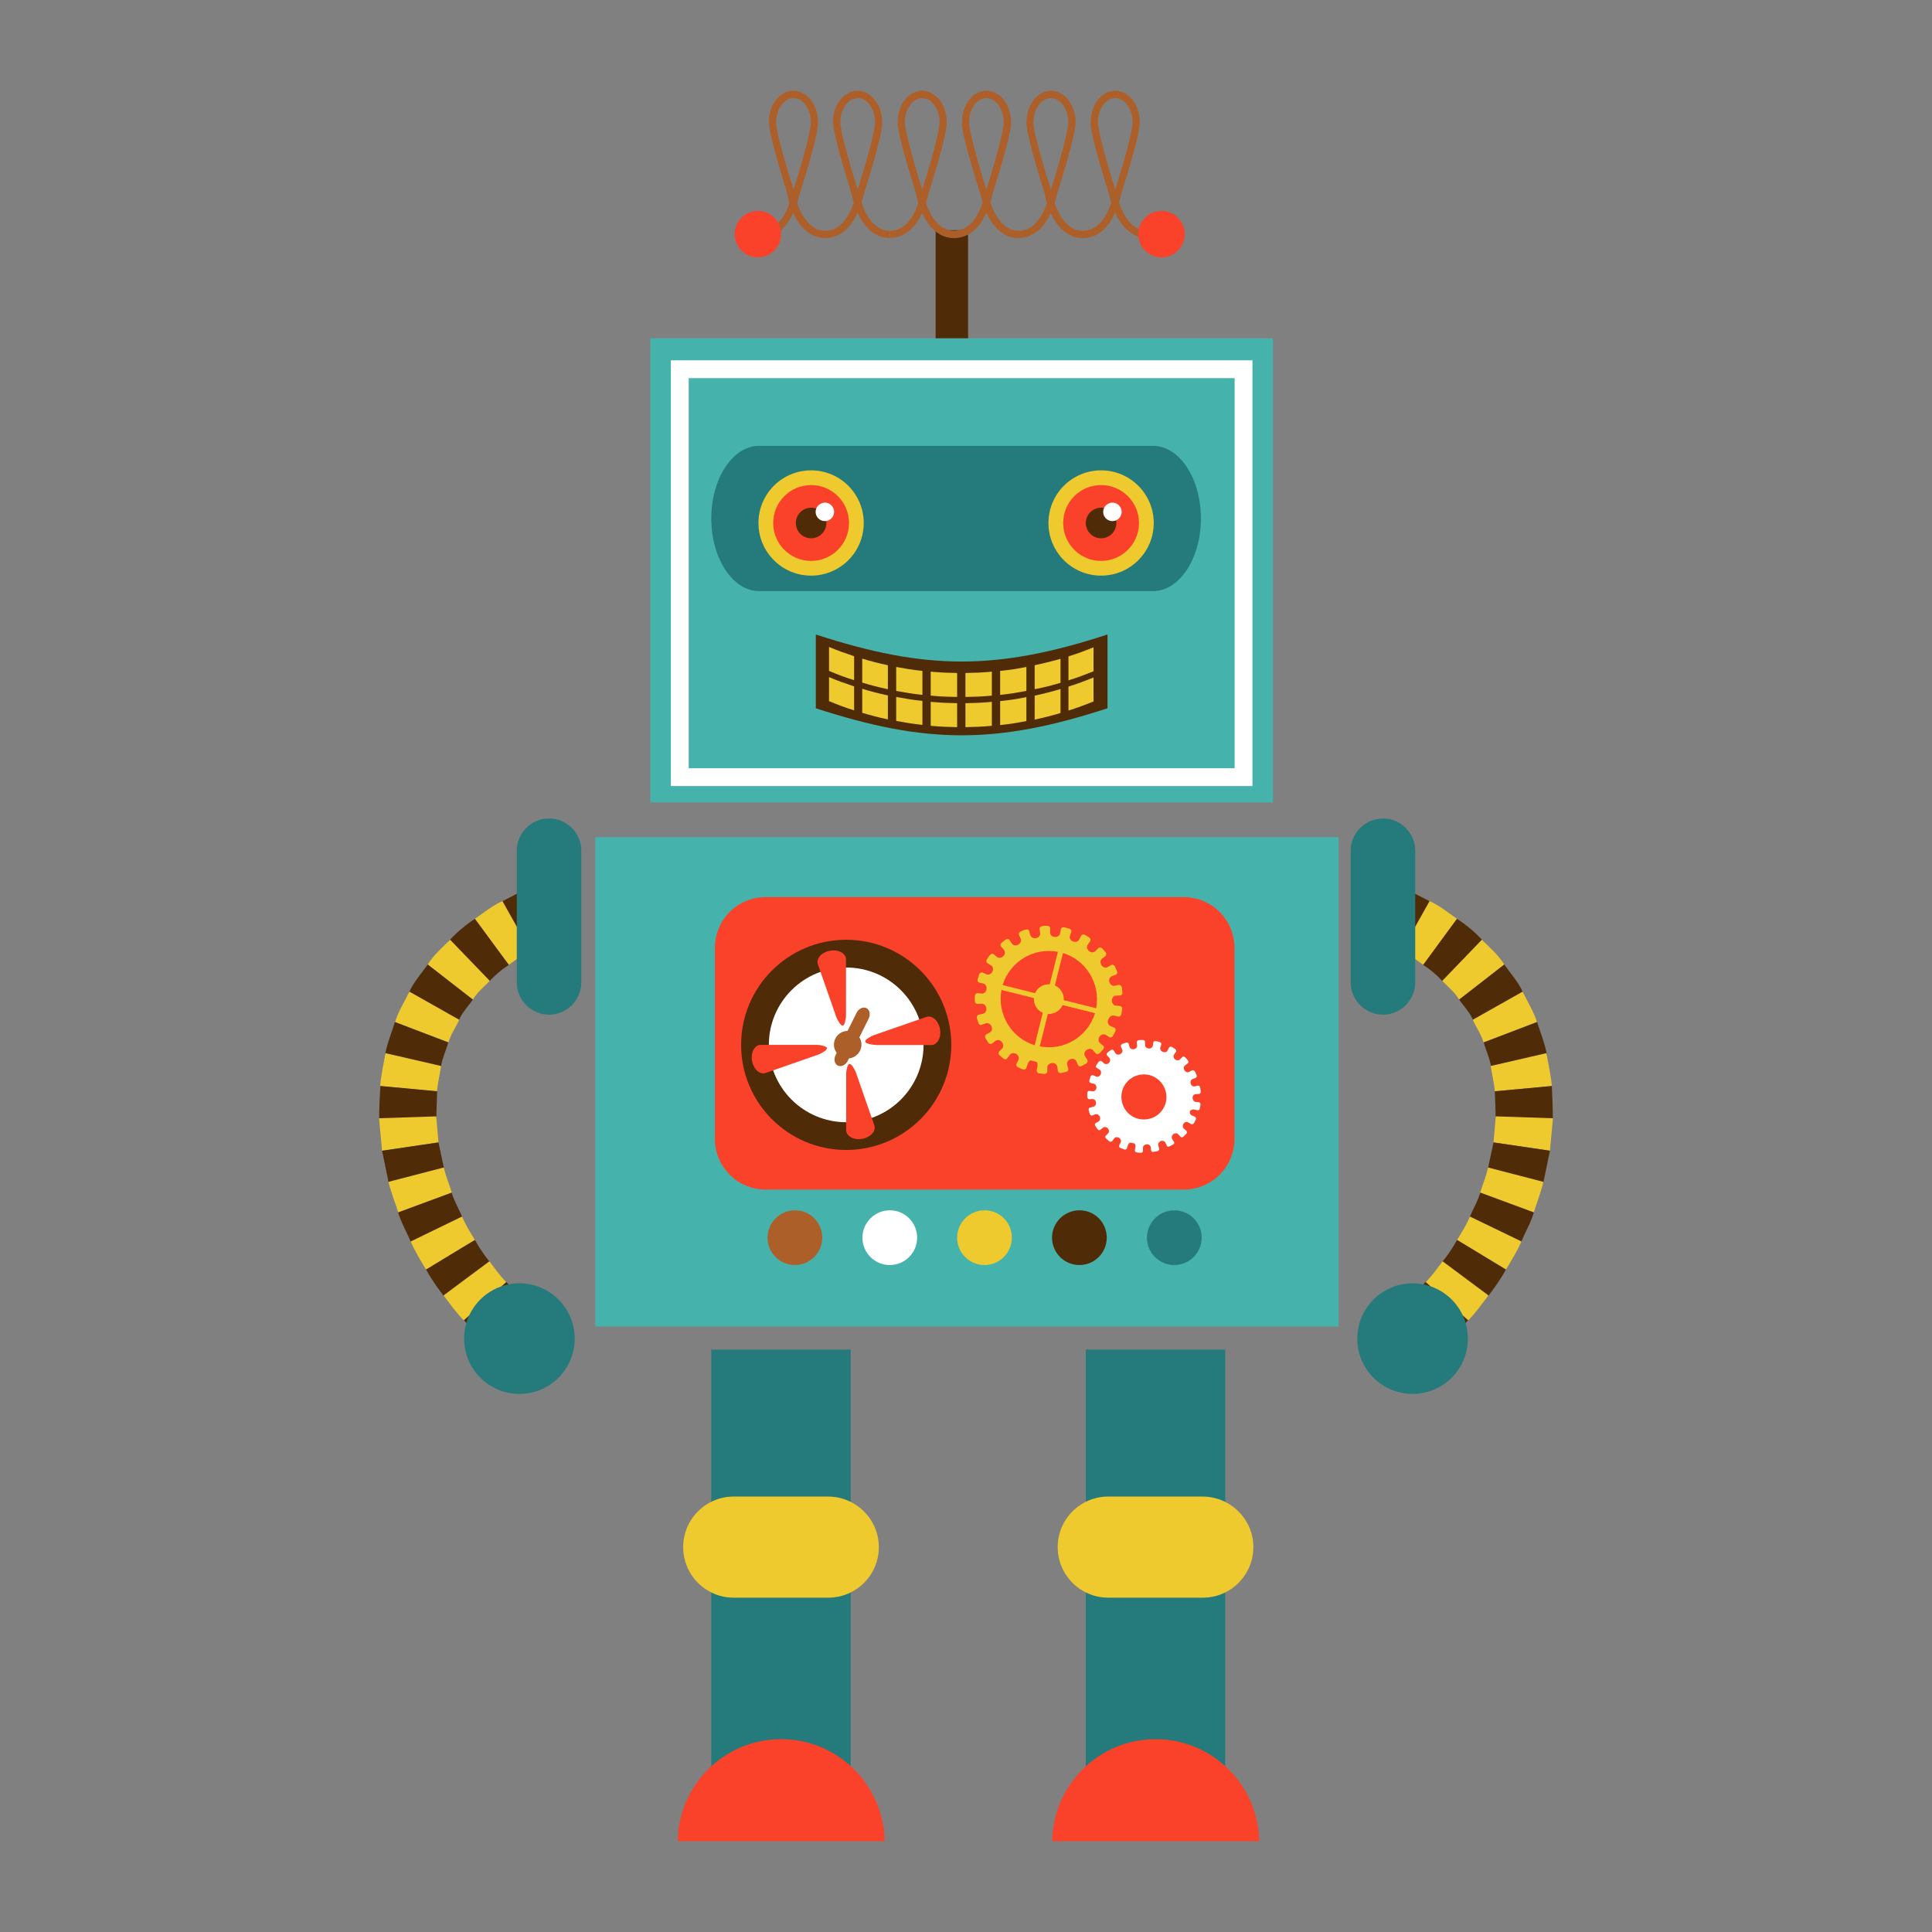<?xml version="1.0" encoding="utf-8"?>
<!-- Generator: Adobe Illustrator 21.0.2, SVG Export Plug-In . SVG Version: 6.00 Build 0)  -->
<svg version="1.1" id="Layer_1" xmlns="http://www.w3.org/2000/svg" xmlns:xlink="http://www.w3.org/1999/xlink" x="0px" y="0px"
	 viewBox="0 0 1024 1024" style="enable-background:new 0 0 1024 1024;" xml:space="preserve">
<rect x="0" y="0" width="1024" height="1024" fill="#808080" stroke="none"/>
<style type="text/css">
	.st0{fill:#4F2B08;}
	.st1{fill:#EFCA2E;}
	.st2{fill:#257A7C;}
	.st3{fill:#FA422A;}
	.st4{fill:#46B2AC;}
	.st5{fill:#FFFFFF;}
	.st6{fill:none;stroke:#FFFFFF;stroke-width:9.447;}
	.st7{fill:#AD5F2A;}
</style>
<g>
	<g>
		<polygon class="st0" points="758,477.8 743.2,504.1 730.8,497.8 742.6,469.9 		"/>
		<path class="st1" d="M772.3,487l-17.9,24.4c-3.8-2.5-7.1-5.6-11.5-7.4l14.8-26.4C762.9,479.9,767.5,483.7,772.3,487z"/>
		<path class="st0" d="M785.7,498.3l-21.1,21.8c-3-3.3-6.4-6.2-10.3-8.7l17.9-24.4C777.2,490.2,781.7,494,785.7,498.3z"/>
		<path class="st1" d="M797.3,511.2l-23.9,18.6c-2.3-3.8-5.8-6.7-9-9.9l21-21.8C789.6,502.2,794.1,506.1,797.3,511.2z"/>
		<path class="st0" d="M807.2,526l-26.4,14.8c-1.7-4.2-4.9-7.3-7.4-11l23.9-18.6C800.7,516.1,804.8,520.5,807.2,526z"/>
		<path class="st1" d="M814.6,541.7l-28.3,10.8c-1.2-4.3-3.9-8-5.7-12l26.4-14.9C809.6,531,812.9,536,814.6,541.7z"/>
		<path class="st0" d="M819.8,558.6l-29.5,6.7c-0.7-4.5-2.7-8.5-3.9-12.8l28.3-10.8C816.4,547.3,818.8,552.9,819.8,558.6z"/>
		<path class="st1" d="M822.5,575.6l-30.2,2.8c-0.4-4.5-1.5-8.9-2.2-13.4l29.5-6.8C820.7,564,822,569.8,822.5,575.6z"/>
		<path class="st0" d="M823,593.1l-30.3-1c0-4.6-0.3-9.1-0.4-13.7l30.2-2.8C822.7,581.4,823.1,587.3,823,593.1z"/>
		<polygon class="st1" points="821.5,609.9 791.6,605.5 792.8,591.7 823.1,592.7 		"/>
		<polygon class="st0" points="818,626.8 788.7,619.1 791.6,605.5 821.5,609.9 		"/>
		<path class="st1" d="M812.9,642.7l-28.4-10.5c1.4-4.5,3.2-8.8,4.2-13.4l29.3,7.6C816.8,631.9,814.6,637.2,812.9,642.7z"/>
		<path class="st0" d="M806.2,658.3l-27.2-13.3c1.8-4.3,4.3-8.4,5.6-12.9l28.4,10.5C811.3,648.2,808.4,653.1,806.2,658.3z"/>
		<path class="st1" d="M798.2,672.9l-25.9-15.7c2.4-4,5-8,6.8-12.4l27.3,13.2C804.1,663.2,801.1,668,798.2,672.9z"/>
		<path class="st0" d="M788.7,687l-24.3-18.1c3-3.7,5.6-7.6,7.9-11.7l25.9,15.7C795.4,677.9,792.2,682.5,788.7,687z"/>
		<path class="st1" d="M778.2,699.8l-22.5-20.3c3.4-3.3,6-7.2,8.9-11l24.3,18.1C785.4,691.1,782.2,695.8,778.2,699.8z"/>
		<path class="st0" d="M766.2,711.9l-20.5-22.3c3.6-3,6.6-6.8,9.9-10.1l22.5,20.3C774.2,703.8,770.6,708.3,766.2,711.9z"/>
		<polygon class="st1" points="753.5,722.7 735.3,698.5 746,689.4 766.5,711.7 		"/>
	</g>
	<g>
		<rect x="575.5" y="715.3" class="st2" width="73.9" height="242.2"/>
		<path class="st3" d="M612.5,921.8c-30,0-54.4,24.1-54.8,54.1h109.7C666.9,945.9,642.5,921.8,612.5,921.8z"/>
		<path class="st1" d="M664.3,820c0,14.8-12,26.8-26.8,26.8h-50.1c-14.8,0-26.8-12-26.8-26.8l0,0c0-14.8,12-26.8,26.8-26.8h50.1
			C652.3,793.3,664.3,805.3,664.3,820L664.3,820z"/>
	</g>
	<g>
		<rect x="377" y="715.3" class="st2" width="73.9" height="242.2"/>
		<path class="st3" d="M414,921.8c-30,0-54.4,24.1-54.8,54.1h109.7C468.4,945.9,444,921.8,414,921.8z"/>
		<path class="st1" d="M465.8,820c0,14.8-12,26.8-26.8,26.8h-50.1c-14.8,0-26.8-12-26.8-26.8l0,0c0-14.8,12-26.8,26.8-26.8H439
			C453.8,793.3,465.8,805.3,465.8,820L465.8,820z"/>
	</g>
	<g>
		<rect x="315.5" y="443.7" class="st4" width="394" height="259.4"/>
	</g>
	<path class="st3" d="M654.3,603.6c0,14.9-12,26.9-26.9,26.9H405.8c-14.9,0-26.9-12-26.9-26.9V502.4c0-14.9,12-26.9,26.9-26.9h221.6
		c14.9,0,26.9,12,26.9,26.9V603.6z"/>
	<rect x="495.9" y="122" class="st0" width="17.2" height="90.2"/>
	<g>
		<polygon class="st4" points="674.7,425.3 663.2,425.3 356.3,425.3 344.7,425.3 344.7,413.7 344.7,190.8 344.7,179.3 356.3,179.3 
			663.2,179.3 674.7,179.3 674.7,190.8 674.7,413.7 674.7,425.3 		"/>
	</g>
	<g>
		<path class="st2" d="M611.1,313.3H402.4c-14,0-25.4-17.2-25.4-38.5c0-21.3,11.4-38.5,25.4-38.5h208.7c14,0,25.4,17.2,25.4,38.5
			C636.5,296.1,625.1,313.3,611.1,313.3z"/>
		<g>
			<g>
				<circle class="st1" cx="429.9" cy="277.2" r="27.9"/>
				<circle class="st3" cx="429.9" cy="277.2" r="20.1"/>
				<circle class="st0" cx="429.9" cy="277.2" r="8.1"/>
			</g>
			<g>
				<ellipse class="st1" cx="583.6" cy="277.2" rx="27.9" ry="27.9"/>
				<ellipse class="st3" cx="583.6" cy="277.2" rx="20.1" ry="20.1"/>
				<circle class="st0" cx="583.6" cy="277.2" r="8.1"/>
			</g>
			<path class="st5" d="M584.7,271.3c0,2.7,2.2,4.9,4.9,4.9c2.7,0,4.9-2.2,4.9-4.9c0-2.7-2.2-4.9-4.9-4.9
				C586.9,266.5,584.7,268.6,584.7,271.3z"/>
			<path class="st5" d="M432.3,271.3c0,2.7,2.2,4.9,4.9,4.9c2.7,0,4.9-2.2,4.9-4.9c0-2.7-2.2-4.9-4.9-4.9
				C434.5,266.5,432.3,268.6,432.3,271.3z"/>
		</g>
	</g>
	<g>
		<g>
			<path class="st0" d="M587,375.4c-58.6,19.1-96,19.1-154.6,0c0-15.6,0-23.4,0-39.1c58.6,19.1,96,19.1,154.6,0
				C587,352,587,359.8,587,375.4z"/>
			<path class="st1" d="M452.7,360.5c-5.4-1.7-8-2.7-13.3-4.9c0-5.1,0-7.6,0-12.7c5.3,2.2,7.9,3.1,13.3,4.9
				C452.7,352.9,452.7,355.4,452.7,360.5z"/>
			<path class="st1" d="M452.7,376.5c-5.4-1.7-8-2.7-13.3-4.9c0-5.1,0-7.6,0-12.7c5.3,2.2,7.9,3.1,13.3,4.9
				C452.7,368.9,452.7,371.4,452.7,376.5z"/>
			<path class="st1" d="M470.6,365.3c-5.5-1.2-8.2-1.9-13.6-3.5c0-5.1,0-7.6,0-12.7c5.4,1.6,8.1,2.3,13.6,3.5
				C470.6,357.7,470.6,360.2,470.6,365.3z"/>
			<path class="st1" d="M470.6,381.3c-5.5-1.2-8.2-1.9-13.6-3.5c0-5.1,0-7.6,0-12.7c5.4,1.6,8.1,2.3,13.6,3.5
				C470.6,373.7,470.6,376.2,470.6,381.3z"/>
			<path class="st1" d="M488.9,368.3c-5.6-0.6-8.4-1.1-13.9-2.1c0-5.1,0-7.6,0-12.7c5.5,1,8.3,1.5,13.9,2.1
				C488.9,360.6,488.9,363.2,488.9,368.3z"/>
			<path class="st1" d="M488.9,384.2c-5.6-0.6-8.4-1.1-13.9-2.1c0-5.1,0-7.6,0-12.7c5.5,1,8.3,1.5,13.9,2.1
				C488.9,376.6,488.9,379.2,488.9,384.2z"/>
			<path class="st1" d="M507.3,369.4c-5.6-0.1-8.4-0.2-14-0.7c0-5.1,0-7.6,0-12.7c5.6,0.5,8.4,0.6,14,0.7
				C507.3,361.8,507.3,364.3,507.3,369.4z"/>
			<path class="st1" d="M507.3,385.4c-5.6-0.1-8.4-0.2-14-0.7c0-5.1,0-7.6,0-12.7c5.6,0.5,8.4,0.6,14,0.7
				C507.3,377.8,507.3,380.3,507.3,385.4z"/>
			<path class="st1" d="M525.7,368.7c-5.6,0.5-8.4,0.6-14,0.7c0-5.1,0-7.6,0-12.7c5.6-0.1,8.4-0.2,14-0.7
				C525.7,361.1,525.7,363.7,525.7,368.7z"/>
			<path class="st1" d="M525.7,384.7c-5.6,0.5-8.4,0.6-14,0.7c0-5.1,0-7.6,0-12.7c5.6-0.1,8.4-0.2,14-0.7
				C525.7,377.1,525.7,379.7,525.7,384.7z"/>
			<path class="st1" d="M544,366.2c-5.5,1-8.3,1.5-13.9,2.1c0-5.1,0-7.6,0-12.7c5.6-0.6,8.4-1,13.9-2.1
				C544,358.6,544,361.2,544,366.2z"/>
			<path class="st1" d="M544,382.2c-5.5,1-8.3,1.5-13.9,2.1c0-5.1,0-7.6,0-12.7c5.6-0.6,8.4-1,13.9-2.1
				C544,374.6,544,377.1,544,382.2z"/>
			<path class="st1" d="M562.1,361.9c-5.4,1.6-8.2,2.3-13.7,3.4c0-5.1,0-7.6,0-12.7c5.5-1.2,8.2-1.9,13.7-3.4
				C562.1,354.3,562.1,356.8,562.1,361.9z"/>
			<path class="st1" d="M562.1,377.9c-5.4,1.6-8.2,2.3-13.7,3.5c0-5.1,0-7.6,0-12.7c5.5-1.2,8.2-1.9,13.7-3.5
				C562.1,370.3,562.1,372.8,562.1,377.9z"/>
			<path class="st1" d="M579.6,355.8c-5.3,2.1-7.9,3.1-13.3,4.8c0-5.1,0-7.6,0-12.7c5.4-1.7,8-2.7,13.3-4.8
				C579.6,348.2,579.6,350.7,579.6,355.8z"/>
			<path class="st1" d="M579.6,371.8c-5.3,2.1-7.9,3.1-13.3,4.8c0-5.1,0-7.6,0-12.7c5.4-1.7,8-2.7,13.3-4.8
				C579.6,364.1,579.6,366.7,579.6,371.8z"/>
		</g>
	</g>
	<path class="st2" d="M750.1,520.7c0,9.4-7.7,17.1-17.1,17.1l0,0c-9.4,0-17.1-7.7-17.1-17.1v-69.8c0-9.4,7.7-17.1,17.1-17.1l0,0
		c9.4,0,17.1,7.7,17.1,17.1V520.7z"/>
	<rect x="360.3" y="195.7" class="st6" width="298.8" height="216.2"/>
	<g>
		<circle class="st0" cx="448.5" cy="553.8" r="55.7"/>
		<circle class="st5" cx="448.5" cy="553.8" r="41"/>
		<g>
			<g>
				<g>
					<g>
						<path class="st3" d="M448.5,569.3c0-1.5,0.3-2.8,0.6-3.8c0.2-0.5,0.3-0.9,0.5-1.1c0.2-0.3,0.4-0.5,0.6-0.5
							c0.1,0,0.2,0,0.4,0.1c0.1,0,0.2,0.1,0.4,0.2c0.3,0.2,0.6,0.5,0.9,1c0.6,0.9,1.3,2,1.8,3.4l9.7,27.8c0.5,1.4,0.1,3-1,4.3
							c-0.6,0.7-1.3,1.3-2.3,1.8c-0.5,0.2-0.9,0.5-1.5,0.7c-0.5,0.2-1.1,0.3-1.7,0.4c-1.1,0.2-2.3,0.2-3.3,0.1c-1-0.2-1.9-0.5-2.7-1
							c-1.5-0.9-2.4-2.2-2.4-3.7L448.5,569.3z"/>
					</g>
					<g>
						<path class="st3" d="M432.9,553.8c1.5,0,2.8,0.3,3.8,0.6c0.5,0.2,0.9,0.3,1.1,0.5c0.3,0.2,0.5,0.4,0.5,0.6
							c0,0.1,0,0.2-0.1,0.4c0,0.1-0.1,0.2-0.2,0.4c-0.2,0.3-0.5,0.6-1,0.9c-0.9,0.6-2,1.3-3.4,1.8l-27.8,9.7c-1.4,0.5-3,0.1-4.3-1
							c-0.7-0.6-1.3-1.3-1.8-2.3c-0.2-0.5-0.5-0.9-0.7-1.5c-0.2-0.5-0.3-1.1-0.4-1.7c-0.2-1.1-0.2-2.3-0.1-3.3c0.2-1,0.5-1.9,1-2.7
							c0.9-1.5,2.2-2.4,3.7-2.4L432.9,553.8z"/>
					</g>
					<g>
						<path class="st3" d="M448.4,538.2c0,1.5-0.3,2.8-0.6,3.8c-0.2,0.5-0.3,0.9-0.5,1.1c-0.2,0.3-0.4,0.5-0.6,0.5
							c-0.1,0-0.2,0-0.4-0.1c-0.1,0-0.2-0.1-0.4-0.2c-0.3-0.2-0.6-0.5-0.9-1c-0.6-0.9-1.3-2-1.8-3.4l-9.7-27.8c-0.5-1.4-0.1-3,1-4.3
							c0.6-0.7,1.3-1.3,2.3-1.8c0.5-0.2,0.9-0.5,1.5-0.7c0.5-0.2,1.1-0.3,1.7-0.4c1.1-0.2,2.3-0.2,3.3-0.1c1,0.2,1.9,0.5,2.7,1
							c1.5,0.9,2.4,2.2,2.4,3.7L448.4,538.2z"/>
					</g>
					<g>
						<path class="st3" d="M464,553.8c-1.5,0-2.8-0.3-3.8-0.6c-0.5-0.2-0.9-0.3-1.1-0.5c-0.3-0.2-0.5-0.4-0.5-0.6
							c0-0.1,0-0.2,0.1-0.4c0-0.1,0.1-0.2,0.2-0.4c0.2-0.3,0.5-0.6,1-0.9c0.9-0.6,2-1.3,3.4-1.8L491,539c1.4-0.5,3-0.1,4.3,1
							c0.7,0.6,1.3,1.3,1.8,2.3c0.2,0.5,0.5,0.9,0.7,1.5c0.2,0.5,0.3,1.1,0.4,1.7c0.2,1.1,0.2,2.3,0.1,3.3c-0.2,1-0.5,1.9-1,2.7
							c-0.9,1.5-2.2,2.4-3.7,2.4H464z"/>
					</g>
				</g>
			</g>
		</g>
		<g>
			<path class="st7" d="M449.3,562.3c-1.1,2.2-3.4,3.3-5.2,2.5l0,0c-1.8-0.9-2.3-3.4-1.2-5.6l11.1-22.4c1.1-2.2,3.4-3.3,5.2-2.5l0,0
				c1.8,0.9,2.3,3.4,1.2,5.6L449.3,562.3z"/>
			<path class="st7" d="M456.4,552c0.9,3.9-1.5,7.8-5.4,8.8c-3.9,0.9-7.8-1.5-8.8-5.4c-0.9-3.9,1.4-7.8,5.4-8.8
				C451.5,545.7,455.4,548.1,456.4,552z"/>
		</g>
	</g>
	<g>
		<path class="st1" d="M590.5,538.3l2.2,0.5c0.7,0.2,1.4-0.4,1.6-1.2c0.2-0.9,0.4-1.8,0.5-2.7c0.1-0.9-0.4-1.6-1.2-1.7
			c0,0-1-0.1-2.2-0.2c-1.2-0.1-2.1-1.3-2.1-2.7c0-1.4,1-2.6,2.2-2.6l2.2-0.1c0.8,0,1.3-0.8,1.2-1.6c-0.1-0.9-0.2-1.8-0.3-2.7
			c-0.2-0.8-0.9-1.4-1.6-1.3c0,0-1,0.2-2.2,0.5c-1.2,0.2-2.4-0.6-2.8-2c-0.4-1.3,0.2-2.7,1.3-3.1l2.1-0.8c0.7-0.3,1-1.1,0.6-1.9
			c-0.4-0.8-0.7-1.7-1.1-2.5c-0.4-0.8-1.3-1.1-1.9-0.7c0,0-0.9,0.5-2,1.1c-1.1,0.6-2.5,0.1-3.2-1.1c-0.8-1.2-0.7-2.6,0.3-3.4
			l1.8-1.4c0.6-0.4,0.6-1.4,0.1-2c-0.6-0.7-1.2-1.4-1.8-2c-0.6-0.6-1.5-0.7-2-0.2c0,0-0.7,0.7-1.6,1.6c-0.9,0.9-2.4,0.8-3.4,0
			c-1.1-0.9-1.4-2.3-0.7-3.4l1.3-1.8c0.4-0.6,0.2-1.5-0.5-2c-0.7-0.5-1.5-1-2.3-1.4c-0.8-0.4-1.6-0.2-2,0.5c0,0-0.4,0.9-1,2
			c-0.6,1.1-2,1.5-3.3,1c-1.3-0.5-2-1.8-1.6-3l0.7-2.1c0.2-0.7-0.2-1.5-1.1-1.7c-0.9-0.3-1.8-0.5-2.7-0.7c-0.8-0.2-1.6,0.3-1.7,1
			c0,0-0.2,1-0.4,2.2c-0.2,1.2-1.5,2-2.9,1.9c-1.4-0.1-2.5-1.1-2.4-2.4l0-2.2c0-0.7-0.7-1.3-1.5-1.3c-0.9,0-1.8,0-2.7,0.2
			c-0.9,0.1-1.5,0.8-1.4,1.5c0,0,0.1,1,0.3,2.2c0.2,1.2-0.8,2.4-2.2,2.6c-1.3,0.3-2.7-0.4-3-1.5l-0.6-2.2c-0.2-0.7-1-1.1-1.9-0.8
			c-0.9,0.2-1.7,0.6-2.6,1c-0.8,0.3-1.2,1.2-0.9,1.8c0,0,0.4,0.9,0.9,2c0.5,1.1-0.1,2.5-1.3,3.2c-1.2,0.7-2.7,0.4-3.4-0.6l-1.2-1.9
			c-0.4-0.6-1.3-0.7-2-0.2c-0.8,0.5-1.5,1.1-2.2,1.7c-0.7,0.5-0.8,1.4-0.3,2c0,0,0.7,0.7,1.5,1.7c0.8,0.9,0.7,2.4-0.3,3.4
			c-1,1-2.4,1.2-3.4,0.4l-1.7-1.4c-0.6-0.5-1.5-0.3-2,0.4c-0.6,0.7-1.1,1.5-1.6,2.3c-0.5,0.7-0.4,1.6,0.3,2c0,0,0.9,0.5,1.9,1.2
			c1.1,0.6,1.3,2.1,0.7,3.3c-0.6,1.2-2,1.9-3.1,1.4l-2.1-0.9c-0.7-0.3-1.5,0.1-1.8,0.9c-0.3,0.9-0.5,1.7-0.8,2.6
			c-0.3,0.8,0.1,1.6,0.8,1.8c0,0,1,0.2,2.2,0.5c1.2,0.3,1.9,1.6,1.7,3c-0.2,1.4-1.3,2.4-2.5,2.3l-2.2-0.2c-0.7-0.1-1.4,0.6-1.5,1.4
			c-0.1,0.9,0,1.8,0,2.8c0,0.9,0.6,1.5,1.4,1.5c0,0,1-0.1,2.2-0.1c1.2-0.1,2.3,1,2.5,2.4c0.2,1.4-0.6,2.7-1.8,2.9l-2.2,0.5
			c-0.7,0.1-1.2,0.9-1,1.8c0.2,0.9,0.5,1.8,0.8,2.6c0.3,0.8,1,1.3,1.7,1c0,0,0.9-0.4,2.1-0.8c1.2-0.4,2.5,0.3,3.1,1.5
			c0.6,1.3,0.2,2.7-0.8,3.3l-2,1.1c-0.6,0.4-0.8,1.3-0.4,2l1.5,2.3c0.5,0.7,1.4,0.9,2,0.5c0,0,0.8-0.6,1.8-1.4
			c1-0.8,2.5-0.5,3.4,0.6c0.9,1,1,2.5,0.2,3.4l-1.6,1.6c-0.5,0.5-0.5,1.5,0.2,2l2.1,1.8c0.7,0.6,1.6,0.4,2-0.2c0,0,0.6-0.8,1.3-1.8
			c0.7-1,2.2-1.2,3.4-0.5c1.2,0.7,1.7,2.1,1.2,3.2l-1,2c-0.3,0.6,0,1.6,0.8,1.9l2.5,1.1c0.8,0.3,1.7-0.1,1.9-0.8c0,0,0.3-1,0.7-2.1
			c0.4-1.2,1.2-2,1.9-1.8c0.4,0.1,0.8,0.2,1.2,0.3c0.4,0.1,0.8,0.2,1.2,0.3c0.7,0.1,1.1,1.2,0.9,2.4l-0.4,2.2
			c-0.1,0.7,0.4,1.5,1.3,1.6l2.7,0.3c0.9,0.1,1.6-0.6,1.6-1.3c0,0,0-1,0-2.2c0-1.2,1.2-2.2,2.5-2.3c1.4-0.1,2.6,0.8,2.8,2l0.3,2.2
			c0.1,0.7,0.9,1.3,1.7,1.1l2.7-0.6c0.9-0.2,1.3-1,1.1-1.7c0,0-0.3-1-0.6-2.1c-0.3-1.2,0.5-2.5,1.7-2.9c1.3-0.5,2.7,0,3.2,1.1l0.9,2
			c0.3,0.7,1.2,0.9,1.9,0.5l2.4-1.3c0.7-0.5,1-1.4,0.6-2c0,0-0.5-0.8-1.2-1.9c-0.7-1-0.3-2.5,0.8-3.3c1.1-0.8,2.6-0.8,3.4,0.1
			l1.5,1.7c0.5,0.6,1.4,0.5,2-0.1c0.6-0.6,1.3-1.3,1.9-2c0.6-0.7,0.5-1.6,0-2c0,0-0.8-0.6-1.7-1.4c-0.9-0.8-1-2.3-0.2-3.4
			c0.8-1.1,2.2-1.6,3.3-0.9l1.9,1.2c0.6,0.4,1.5,0.1,1.9-0.7c0.4-0.8,0.9-1.6,1.3-2.4c0.3-0.8,0.1-1.7-0.6-1.9c0,0-0.9-0.4-2.1-0.9
			c-1.1-0.5-1.6-1.9-1.2-3.2C588,538.8,589.2,538,590.5,538.3z M581,534.4l-17.2-4.3c0.2-3.3-1.6-6.5-4.7-7.8l4.3-17.2
			C575.8,508.9,583.4,521.6,581,534.4z M560.7,504.5l-4.3,17.2c-3.3-0.2-6.5,1.6-7.8,4.7l-17.2-4.3
			C535.3,509.6,547.9,502,560.7,504.5z M530.8,524.7L548,529c-0.2,3.3,1.6,6.5,4.7,7.8l-4.3,17.2C536,550.2,528.4,537.5,530.8,524.7
			z M551.1,554.6l4.3-17.2c3.3,0.2,6.5-1.6,7.8-4.7l17.2,4.3C576.5,549.5,563.9,557.1,551.1,554.6z"/>
	</g>
	<g>
		<g>
			<path class="st5" d="M633,588.1l1.7,0.4c0.5,0.1,1.1-0.3,1.2-0.9c0.1-0.7,0.3-1.4,0.4-2.1c0.1-0.7-0.3-1.2-0.9-1.3
				c0,0-0.8-0.1-1.7-0.2c-0.9-0.1-1.6-1-1.6-2.1c0-1.1,0.7-2,1.7-2l1.7-0.1c0.6,0,1-0.6,0.9-1.3c-0.1-0.7-0.1-1.4-0.3-2.1
				c-0.1-0.7-0.7-1.1-1.2-1c0,0-0.8,0.2-1.7,0.4c-0.9,0.2-1.9-0.5-2.1-1.5c-0.3-1,0.1-2.1,1-2.4l1.6-0.6c0.5-0.2,0.8-0.9,0.5-1.5
				c-0.3-0.6-0.5-1.3-0.9-1.9c-0.3-0.6-1-0.8-1.5-0.6c0,0-0.7,0.4-1.5,0.8c-0.8,0.5-1.9,0.1-2.5-0.8c-0.6-0.9-0.5-2,0.3-2.6l1.4-1.1
				c0.5-0.3,0.5-1,0.1-1.6c-0.4-0.5-0.9-1.1-1.4-1.6c-0.5-0.5-1.2-0.5-1.6-0.1c0,0-0.5,0.6-1.2,1.2c-0.7,0.7-1.8,0.6-2.6,0
				c-0.8-0.7-1.1-1.8-0.5-2.6l1-1.4c0.3-0.5,0.1-1.1-0.4-1.5c-0.6-0.4-1.2-0.8-1.8-1.1c-0.6-0.3-1.3-0.2-1.5,0.4
				c0,0-0.4,0.7-0.8,1.5c-0.4,0.9-1.5,1.1-2.5,0.7c-1-0.4-1.6-1.4-1.3-2.3l0.5-1.6c0.2-0.5-0.2-1.1-0.8-1.3
				c-0.7-0.2-1.4-0.4-2.1-0.5c-0.7-0.1-1.3,0.2-1.3,0.8c0,0-0.1,0.8-0.3,1.7c-0.2,0.9-1.1,1.6-2.2,1.4c-1.1-0.1-1.9-0.9-1.9-1.8
				l0-1.7c0-0.6-0.5-1-1.2-1c-0.7,0-1.4,0-2.1,0.1c-0.7,0.1-1.1,0.6-1.1,1.1c0,0,0.1,0.8,0.2,1.7c0.1,0.9-0.6,1.8-1.7,2
				c-1,0.2-2.1-0.3-2.3-1.2l-0.5-1.7c-0.2-0.5-0.8-0.8-1.4-0.6c-0.7,0.2-1.3,0.5-2,0.7c-0.6,0.3-0.9,0.9-0.7,1.4
				c0,0,0.3,0.7,0.7,1.6c0.4,0.9-0.1,1.9-1,2.4c-0.9,0.5-2.1,0.3-2.6-0.5l-0.9-1.4c-0.3-0.5-1-0.6-1.6-0.2c-0.6,0.4-1.1,0.9-1.7,1.3
				c-0.5,0.4-0.6,1.1-0.2,1.5c0,0,0.5,0.6,1.2,1.3c0.6,0.7,0.5,1.9-0.2,2.6c-0.7,0.8-1.9,0.9-2.6,0.3l-1.3-1.1
				c-0.4-0.4-1.1-0.2-1.6,0.3c-0.4,0.6-0.8,1.2-1.2,1.7c-0.4,0.6-0.3,1.2,0.2,1.5c0,0,0.7,0.4,1.5,0.9c0.8,0.5,1,1.6,0.6,2.6
				c-0.5,0.9-1.5,1.5-2.4,1.1l-1.6-0.7c-0.5-0.2-1.2,0.1-1.4,0.7c-0.2,0.7-0.4,1.3-0.6,2c-0.2,0.6,0.1,1.3,0.7,1.4
				c0,0,0.8,0.2,1.7,0.4c0.9,0.2,1.5,1.3,1.3,2.3c-0.2,1.1-1,1.8-2,1.7l-1.7-0.2c-0.6-0.1-1.1,0.4-1.1,1.1c-0.1,0.7,0,1.4,0,2.1
				c0,0.7,0.5,1.2,1,1.2c0,0,0.8,0,1.7-0.1c1,0,1.8,0.8,1.9,1.8c0.1,1.1-0.4,2.1-1.4,2.3l-1.7,0.4c-0.6,0.1-0.9,0.7-0.8,1.4
				c0.2,0.7,0.4,1.4,0.6,2c0.2,0.6,0.8,1,1.3,0.8c0,0,0.7-0.3,1.6-0.6c0.9-0.3,1.9,0.2,2.4,1.2c0.4,1,0.2,2.1-0.6,2.6l-1.5,0.8
				c-0.5,0.3-0.7,1-0.3,1.5l1.2,1.8c0.4,0.6,1.1,0.7,1.5,0.3c0,0,0.6-0.5,1.4-1.1c0.8-0.6,1.9-0.4,2.6,0.4c0.7,0.8,0.8,2,0.1,2.6
				l-1.2,1.2c-0.4,0.4-0.4,1.1,0.2,1.6l1.6,1.4c0.5,0.4,1.3,0.3,1.6-0.1c0,0,0.4-0.6,1-1.4c0.6-0.8,1.7-0.9,2.6-0.4
				c0.9,0.6,1.3,1.6,0.9,2.5l-0.8,1.5c-0.3,0.5,0,1.2,0.6,1.4l2,0.8c0.6,0.3,1.3-0.1,1.5-0.6c0,0,0.2-0.7,0.5-1.6
				c0.3-0.9,1-1.5,1.5-1.4c0.3,0.1,0.6,0.2,0.9,0.2c0.3,0.1,0.6,0.1,0.9,0.2c0.5,0.1,0.8,0.9,0.7,1.9l-0.3,1.7
				c-0.1,0.5,0.3,1.1,1,1.2l2.1,0.2c0.7,0.1,1.2-0.4,1.2-1c0,0,0-0.8,0-1.7c0-1,0.9-1.7,2-1.8c1.1-0.1,2,0.6,2.1,1.5l0.2,1.7
				c0.1,0.6,0.7,1,1.3,0.8l2.1-0.4c0.7-0.1,1-0.8,0.9-1.3c0,0-0.2-0.7-0.5-1.7c-0.3-0.9,0.4-1.9,1.3-2.3c1-0.4,2.1,0,2.5,0.8
				l0.7,1.6c0.2,0.5,0.9,0.7,1.5,0.4l1.9-1c0.6-0.4,0.8-1,0.4-1.5c0,0-0.4-0.6-0.9-1.4c-0.5-0.8-0.2-1.9,0.6-2.6
				c0.8-0.6,2-0.6,2.6,0.1l1.2,1.3c0.4,0.4,1.1,0.4,1.6-0.1c0.5-0.5,1-1,1.5-1.5c0.4-0.5,0.4-1.2,0-1.6c0,0-0.6-0.5-1.3-1.1
				c-0.7-0.6-0.8-1.8-0.2-2.6c0.6-0.9,1.7-1.2,2.5-0.7l1.5,0.9c0.5,0.3,1.1,0.1,1.5-0.5c0.3-0.6,0.7-1.2,1-1.9
				c0.3-0.6,0-1.3-0.5-1.5c0,0-0.7-0.3-1.6-0.7c-0.9-0.4-1.3-1.5-0.9-2.5C631.1,588.5,632,587.8,633,588.1z"/>
		</g>
		<path class="st3" d="M618.2,580.6c0.5,6.6-4.5,12.3-11.1,12.7c-6.6,0.5-12.3-4.5-12.7-11.1c-0.5-6.6,4.5-12.3,11.1-12.7
			C612,569,617.7,574,618.2,580.6z"/>
	</g>
	<g>
		<path class="st7" d="M435.8,656c0,8-6.5,14.5-14.5,14.5c-8,0-14.5-6.5-14.5-14.5c0-8,6.5-14.5,14.5-14.5
			C429.3,641.4,435.8,647.9,435.8,656z"/>
		<path class="st5" d="M486.1,656c0,8-6.5,14.5-14.5,14.5c-8,0-14.5-6.5-14.5-14.5c0-8,6.5-14.5,14.5-14.5
			C479.5,641.4,486.1,647.9,486.1,656z"/>
		<path class="st1" d="M536.3,656c0,8-6.5,14.5-14.5,14.5c-8,0-14.5-6.5-14.5-14.5c0-8,6.5-14.5,14.5-14.5
			C529.8,641.4,536.3,647.9,536.3,656z"/>
		<path class="st0" d="M586.6,656c0,8-6.5,14.5-14.5,14.5c-8,0-14.5-6.5-14.5-14.5c0-8,6.5-14.5,14.5-14.5
			C580.1,641.4,586.6,647.9,586.6,656z"/>
		<path class="st2" d="M636.9,656c0,8-6.5,14.5-14.5,14.5s-14.5-6.5-14.5-14.5c0-8,6.5-14.5,14.5-14.5S636.9,647.9,636.9,656z"/>
	</g>
	<g>
		<path class="st7" d="M580,64.8h1.9c0-3.7,1.1-7,2.9-9.3c1.7-2.3,4-3.5,6.3-3.5c2.4,0,4.6,1.3,6.3,3.5c1.7,2.3,2.9,5.6,2.9,9.3
			c0,1.6-0.7,5.3-1.7,9.5c-1.5,6.4-3.9,14.4-5.8,20.7c-1,3.2-1.8,5.9-2.5,7.9c-0.6,2-1,3.2-1,3.2l1.8,0.6l1.8-0.6
			c0,0-0.7-2.1-1.7-5.4c-1.6-4.9-3.9-12.5-5.8-19.6c-1-3.5-1.8-7-2.5-9.8c-0.6-2.9-1-5.3-1-6.5H580H578c0,2.4,0.7,6,1.8,10.4
			c3.2,13.1,9.4,32,9.4,32.1l1.8,5.5l1.8-5.5c0,0,2.8-8.5,5.6-18c1.4-4.7,2.8-9.8,3.9-14.1c1-4.4,1.8-8,1.8-10.4
			c0-4.5-1.4-8.5-3.6-11.6c-2.3-3-5.6-5.1-9.4-5.1c-3.8,0-7.1,2-9.4,5.1c-2.3,3-3.6,7.1-3.6,11.6H580z"/>
		<path class="st7" d="M590.6,101.7c-1.4,6.1-3.5,11.4-6.3,15c-2.8,3.6-6.1,5.6-10.5,5.6c-4.2,0-7.6-2.2-10.4-6
			c-2.8-3.7-4.7-8.8-5.8-13.9l-3.8,0.8c1.1,5.5,3.2,11.1,6.5,15.5c3.2,4.3,7.8,7.5,13.5,7.5c5.6,0,10.3-2.8,13.5-7.1
			c3.3-4.3,5.5-10,7-16.5L590.6,101.7z"/>
		<path class="st7" d="M556.6,101.7c-1.4,6.1-3.5,11.4-6.3,15c-2.8,3.6-6.1,5.6-10.5,5.6v3.8c5.6,0,10.3-2.8,13.5-7.1
			c3.3-4.3,5.5-10,7-16.5L556.6,101.7z"/>
		<path class="st7" d="M608,122.3c-4.2,0-7.6-2.2-10.4-6c-2.8-3.7-4.7-8.8-5.8-13.9l-3.8,0.8c1.1,5.5,3.2,11.1,6.5,15.5
			c3.2,4.3,7.8,7.5,13.5,7.5V122.3z"/>
		<path class="st7" d="M545.9,64.8h1.9c0-3.7,1.1-7,2.9-9.3c1.7-2.3,4-3.5,6.3-3.5c2.4,0,4.6,1.3,6.3,3.5c1.7,2.3,2.9,5.6,2.9,9.3
			c0,1.6-0.6,5.3-1.7,9.5c-1.5,6.4-3.9,14.4-5.8,20.7c-1,3.2-1.9,5.9-2.5,7.9c-0.6,2-1,3.2-1,3.2l1.8,0.6l1.8-0.6
			c0,0-0.7-2.1-1.7-5.4c-1.6-4.9-3.9-12.5-5.9-19.6c-1-3.5-1.8-7-2.5-9.8c-0.6-2.9-1-5.3-1-6.5H545.9H544c0,2.4,0.7,6,1.8,10.4
			c3.2,13.1,9.4,32,9.4,32.1l1.8,5.5l1.8-5.5c0,0,2.8-8.5,5.6-18c1.4-4.7,2.8-9.8,3.9-14.1c1-4.4,1.8-8,1.8-10.4
			c0-4.5-1.4-8.5-3.6-11.6c-2.3-3-5.6-5.1-9.4-5.1c-3.8,0-7.1,2-9.4,5.1c-2.3,3-3.6,7.1-3.6,11.6H545.9z"/>
		<path class="st7" d="M511.7,64.8h1.9c0-3.7,1.1-7,2.9-9.3c1.8-2.3,4-3.5,6.3-3.5c2.4,0,4.6,1.3,6.3,3.5c1.7,2.3,2.9,5.6,2.9,9.3
			c0,1.6-0.6,5.3-1.7,9.5c-1.5,6.4-3.9,14.4-5.8,20.7c-1,3.2-1.9,5.9-2.5,7.9c-0.6,2-1,3.2-1,3.2l1.8,0.6l1.8-0.6
			c0,0-0.7-2.1-1.7-5.4c-1.6-4.9-3.9-12.5-5.8-19.6c-1-3.5-1.8-7-2.5-9.8c-0.6-2.9-1-5.3-1-6.5H511.7h-1.9c0,2.4,0.7,6,1.8,10.4
			c3.2,13.1,9.4,32,9.4,32.1l1.8,5.5l1.8-5.5c0,0,2.8-8.5,5.6-18c1.4-4.7,2.8-9.8,3.9-14.1c1-4.4,1.8-8,1.8-10.4
			c0-4.5-1.4-8.5-3.6-11.6c-2.3-3-5.6-5.1-9.4-5.1c-3.8,0-7.1,2-9.4,5.1c-2.3,3-3.6,7.1-3.6,11.6H511.7z"/>
		<path class="st7" d="M522.4,101.7c-1.4,6.1-3.5,11.4-6.3,15c-2.8,3.6-6.1,5.6-10.5,5.6c-4.2,0-7.6-2.2-10.4-6
			c-2.8-3.7-4.7-8.8-5.8-13.9l-3.8,0.8c1.1,5.5,3.2,11.1,6.5,15.5c3.2,4.3,7.8,7.5,13.5,7.5c5.6,0,10.3-2.8,13.5-7.1
			c3.3-4.3,5.5-10,7-16.5L522.4,101.7z"/>
		<path class="st7" d="M488.4,101.7c-1.4,6.1-3.5,11.4-6.3,15c-2.8,3.6-6.1,5.6-10.5,5.6v3.8c5.6,0,10.3-2.8,13.5-7.1
			c3.3-4.3,5.5-10,7-16.5L488.4,101.7z"/>
		<path class="st7" d="M539.8,122.3c-4.2,0-7.6-2.2-10.4-6c-2.8-3.7-4.7-8.8-5.8-13.9l-3.8,0.8c1.1,5.5,3.2,11.1,6.5,15.5
			c3.2,4.3,7.8,7.5,13.5,7.5V122.3z"/>
		<path class="st7" d="M477.7,64.8h1.9c0-3.7,1.1-7,2.9-9.3c1.7-2.3,4-3.5,6.3-3.5c2.4,0,4.6,1.3,6.3,3.5c1.7,2.3,2.9,5.6,2.9,9.3
			c0,1.6-0.7,5.3-1.7,9.5c-1.5,6.4-3.9,14.4-5.8,20.7c-1,3.2-1.9,5.9-2.5,7.9c-0.6,2-1,3.2-1,3.2l1.8,0.6l1.8-0.6
			c0,0-0.7-2.1-1.7-5.4c-1.6-4.9-3.9-12.5-5.8-19.6c-1-3.5-1.8-7-2.5-9.8c-0.6-2.9-1-5.3-1-6.5H477.7h-1.9c0,2.4,0.7,6,1.8,10.4
			c3.2,13.1,9.4,32,9.4,32.1l1.8,5.5l1.8-5.5c0,0,2.8-8.5,5.6-18c1.4-4.7,2.8-9.8,3.8-14.1c1.1-4.4,1.8-8,1.8-10.4
			c0-4.5-1.4-8.5-3.6-11.6c-2.3-3-5.6-5.1-9.4-5.1c-3.8,0-7.1,2-9.4,5.1c-2.3,3-3.6,7.1-3.6,11.6H477.7z"/>
		<path class="st7" d="M443.5,64.8h1.9c0-3.7,1.1-7,2.9-9.3c1.8-2.3,4-3.5,6.3-3.5c2.4,0,4.6,1.3,6.3,3.5c1.7,2.3,2.9,5.6,2.9,9.3
			c0,1.6-0.7,5.3-1.7,9.5c-1.5,6.4-3.9,14.4-5.8,20.7c-1,3.2-1.9,5.9-2.5,7.9c-0.6,2-1,3.2-1,3.2l1.8,0.6l1.8-0.6
			c0,0-0.7-2.1-1.7-5.4c-1.6-4.9-3.9-12.5-5.8-19.6c-1-3.5-1.8-7-2.5-9.8c-0.6-2.9-1-5.3-1-6.5H443.5h-1.9c0,2.4,0.7,6,1.8,10.4
			c3.2,13.1,9.4,32,9.4,32.1l1.8,5.5l1.8-5.5c0,0,2.8-8.5,5.6-18c1.4-4.7,2.8-9.8,3.8-14.1c1.1-4.4,1.8-8,1.8-10.4
			c0-4.5-1.4-8.5-3.7-11.6c-2.3-3-5.6-5.1-9.4-5.1c-3.8,0-7.1,2-9.4,5.1c-2.3,3-3.6,7.1-3.7,11.6H443.5z"/>
		<path class="st7" d="M454.1,101.7c-1.4,6.1-3.5,11.4-6.3,15c-2.8,3.6-6.1,5.6-10.5,5.6c-4.2,0-7.6-2.2-10.4-6
			c-2.8-3.7-4.7-8.8-5.8-13.9l-3.8,0.8c1.1,5.5,3.2,11.1,6.5,15.5c3.2,4.3,7.8,7.5,13.5,7.5c5.6,0,10.3-2.8,13.5-7.1
			c3.3-4.3,5.5-10,7-16.5L454.1,101.7z"/>
		<path class="st7" d="M420.1,101.7c-1.4,6.1-3.5,11.4-6.3,15c-2.8,3.6-6.1,5.6-10.5,5.6v3.8c5.6,0,10.3-2.8,13.5-7.1
			c3.3-4.3,5.5-10,7-16.5L420.1,101.7z"/>
		<path class="st7" d="M471.5,122.3c-4.2,0-7.6-2.2-10.4-6c-2.8-3.7-4.7-8.8-5.8-13.9l-3.8,0.8c1.1,5.5,3.2,11.1,6.5,15.5
			c3.2,4.3,7.8,7.5,13.5,7.5V122.3z"/>
		<path class="st7" d="M409.5,64.8h1.9c0-3.7,1.1-7,2.9-9.3c1.8-2.3,4-3.5,6.3-3.5c2.4,0,4.6,1.3,6.3,3.5c1.7,2.3,2.9,5.6,2.9,9.3
			c0,1.6-0.7,5.3-1.7,9.5c-1.5,6.4-3.9,14.4-5.8,20.7c-1,3.2-1.9,5.9-2.5,7.9c-0.6,2-1,3.2-1,3.2l1.8,0.6l1.8-0.6
			c0,0-0.7-2.1-1.7-5.4c-1.6-4.9-3.9-12.5-5.9-19.6c-1-3.5-1.8-7-2.5-9.8c-0.6-2.9-1-5.3-1-6.5H409.5h-1.9c0,2.4,0.7,6,1.8,10.4
			c3.2,13.1,9.4,32,9.4,32.1l1.8,5.5l1.8-5.5c0,0,2.8-8.5,5.6-18c1.4-4.7,2.8-9.8,3.8-14.1c1.1-4.4,1.8-8,1.8-10.4
			c0-4.5-1.4-8.5-3.7-11.6c-2.3-3-5.6-5.1-9.4-5.1c-3.8,0-7.1,2-9.4,5.1c-2.3,3-3.6,7.1-3.6,11.6H409.5z"/>
	</g>
	<circle class="st3" cx="615.6" cy="124.1" r="12.3"/>
	<ellipse class="st3" cx="401.7" cy="124.1" rx="12.3" ry="12.3"/>
	<path class="st2" d="M778,709.5c0,16.2-13.1,29.3-29.3,29.3c-16.2,0-29.3-13.1-29.3-29.3c0-16.2,13.1-29.3,29.3-29.3
		C764.9,680.2,778,693.3,778,709.5z"/>
	<g>
		<polygon class="st0" points="266,477.8 280.8,504.1 293.2,497.8 281.4,469.9 		"/>
		<path class="st1" d="M251.7,487l17.9,24.4c3.8-2.5,7.1-5.6,11.5-7.4l-14.8-26.4C261.1,479.9,256.5,483.7,251.7,487z"/>
		<path class="st0" d="M238.3,498.3l21.1,21.8c3-3.3,6.4-6.2,10.3-8.7L251.7,487C246.8,490.2,242.3,494,238.3,498.3z"/>
		<path class="st1" d="M226.7,511.2l23.9,18.6c2.3-3.8,5.8-6.7,9-9.9l-21-21.8C234.4,502.2,229.9,506.1,226.7,511.2z"/>
		<path class="st0" d="M216.8,526l26.4,14.8c1.7-4.2,4.9-7.3,7.4-11l-23.9-18.6C223.3,516.1,219.2,520.5,216.8,526z"/>
		<path class="st1" d="M209.4,541.7l28.3,10.8c1.2-4.3,3.9-8,5.7-12L217,525.6C214.4,531,211.1,536,209.4,541.7z"/>
		<path class="st0" d="M204.2,558.6l29.5,6.7c0.7-4.5,2.7-8.5,3.9-12.8l-28.3-10.8C207.6,547.3,205.2,552.9,204.2,558.6z"/>
		<path class="st1" d="M201.5,575.6l30.1,2.8c0.4-4.5,1.5-8.9,2.2-13.4l-29.5-6.8C203.3,564,202,569.8,201.5,575.6z"/>
		<path class="st0" d="M201,593.1l30.3-1c0-4.6,0.3-9.1,0.4-13.7l-30.1-2.8C201.3,581.4,200.9,587.3,201,593.1z"/>
		<polygon class="st1" points="202.5,609.9 232.4,605.5 231.2,591.7 200.9,592.7 		"/>
		<polygon class="st0" points="206,626.8 235.3,619.1 232.4,605.5 202.5,609.9 		"/>
		<path class="st1" d="M211.1,642.7l28.4-10.5c-1.4-4.5-3.2-8.8-4.3-13.4l-29.3,7.6C207.2,631.9,209.4,637.2,211.1,642.7z"/>
		<path class="st0" d="M217.8,658.3l27.2-13.3c-1.8-4.3-4.3-8.4-5.6-12.9l-28.4,10.5C212.7,648.2,215.6,653.1,217.8,658.3z"/>
		<path class="st1" d="M225.8,672.9l25.9-15.7c-2.4-4-5-8-6.8-12.4L217.7,658C219.9,663.2,222.9,668,225.8,672.9z"/>
		<path class="st0" d="M235.3,687l24.3-18.1c-3-3.7-5.6-7.6-7.9-11.7l-25.9,15.7C228.6,677.9,231.8,682.5,235.3,687z"/>
		<path class="st1" d="M245.8,699.8l22.5-20.3c-3.4-3.3-6-7.2-8.9-11l-24.3,18.1C238.6,691.1,241.8,695.8,245.8,699.8z"/>
		<path class="st0" d="M257.8,711.9l20.5-22.3c-3.6-3-6.6-6.8-9.9-10.1l-22.5,20.3C249.8,703.8,253.4,708.3,257.8,711.9z"/>
		<polygon class="st1" points="270.5,722.7 288.7,698.5 278,689.4 257.5,711.7 		"/>
	</g>
	<path class="st2" d="M273.9,520.7c0,9.4,7.7,17.1,17.1,17.1l0,0c9.4,0,17.1-7.7,17.1-17.1v-69.8c0-9.4-7.7-17.1-17.1-17.1l0,0
		c-9.4,0-17.1,7.7-17.1,17.1V520.7z"/>
	<path class="st2" d="M246,709.5c0,16.2,13.1,29.3,29.3,29.3s29.3-13.1,29.3-29.3c0-16.2-13.1-29.3-29.3-29.3S246,693.3,246,709.5z"
		/>
</g>
</svg>
